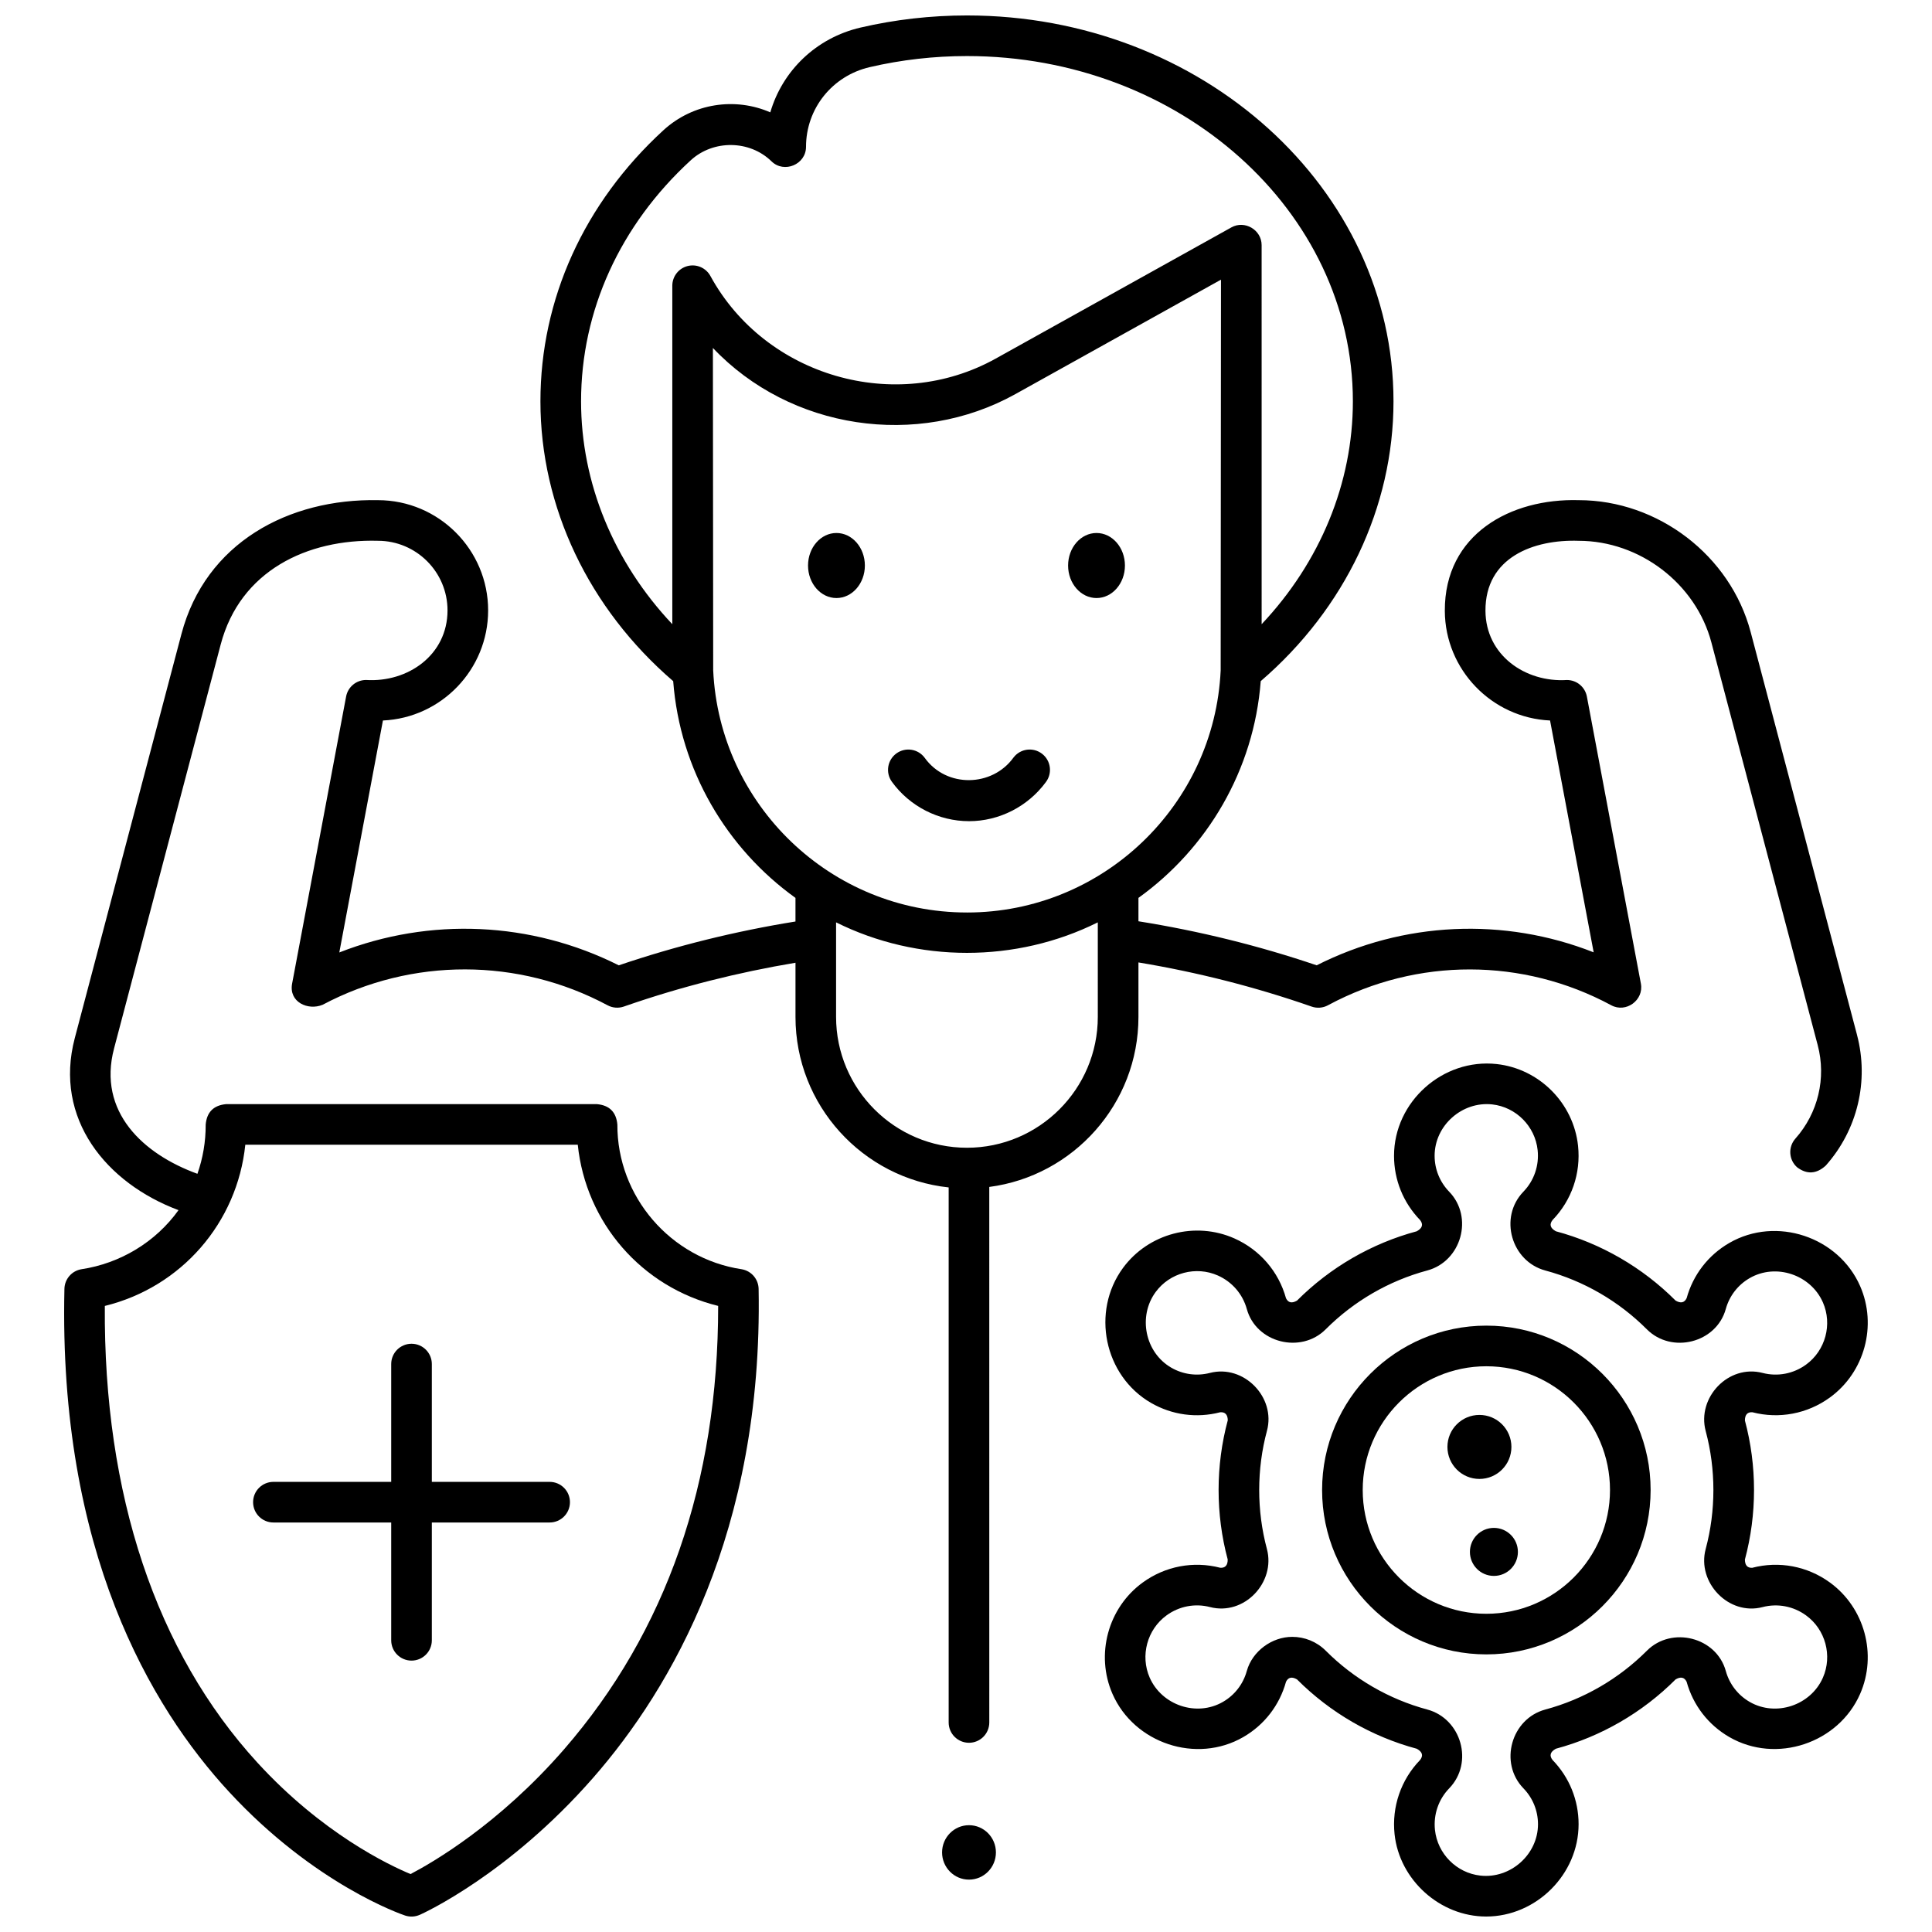 <?xml version="1.0" encoding="UTF-8"?>
<!-- Uploaded to: SVG Find, www.svgrepo.com, Generator: SVG Find Mixer Tools -->
<svg width="800px" height="800px" version="1.1" viewBox="144 144 512 512" xmlns="http://www.w3.org/2000/svg">
 <defs>
  <clipPath id="b">
   <path d="m161 148.09h477v503.81h-477z"/>
  </clipPath>
  <clipPath id="a">
   <path d="m436 425h203v226.9h-203z"/>
  </clipPath>
 </defs>
 <path d="m373.2 293.87c0 4.758-3.371 8.617-7.531 8.617s-7.531-3.859-7.531-8.617c0-4.762 3.371-8.621 7.531-8.621s7.531 3.859 7.531 8.621"/>
 <path d="m442.12 293.87c0 4.758-3.371 8.617-7.531 8.617-4.156 0-7.531-3.859-7.531-8.617 0-4.762 3.375-8.621 7.531-8.621 4.16 0 7.531 3.859 7.531 8.621"/>
 <path d="m400.8 361.62c-8.051 0-15.73-3.918-20.445-10.449-1.738-2.41-1.195-5.773 1.215-7.516 2.41-1.738 5.777-1.195 7.516 1.215 5.754 7.969 17.852 7.738 23.516-0.133 1.812-2.356 5.191-2.797 7.551-0.984 2.356 1.812 2.797 5.191 0.984 7.547-4.746 6.43-12.336 10.32-20.336 10.32z"/>
 <g clip-path="url(#b)">
  <path d="m636.12 418.22-28.176-106.72c-5.371-20.32-24.586-34.953-45.578-34.953-17.977-0.512-35.574 8.965-35.473 29.367 0.082 15.578 12.473 28.332 27.887 29.023l11.559 61.441c-23.738-9.352-50.375-8.211-73.41 3.438-15.328-5.203-31.184-9.113-47.23-11.668v-6.199c18.219-13.086 30.598-33.805 32.406-57.441 22.387-19.258 35.184-46.148 35.184-74.145 0-56.391-50.707-102.27-113.04-102.27-9.551 0-19.047 1.082-28.215 3.215-11.742 2.731-20.68 11.438-23.898 22.465-9.281-4.043-20.445-2.484-28.344 4.758-21.004 19.258-32.574 44.77-32.574 71.836 0 27.996 12.793 54.887 35.184 74.145 1.809 23.637 14.188 44.352 32.406 57.438v6.258c-15.887 2.559-31.613 6.445-46.828 11.613-23.227-11.66-50.109-12.805-74.062-3.41l11.562-61.473c15.492-0.695 27.879-13.52 27.879-29.18 0-16.086-13.086-29.191-29.176-29.211-23.652-0.461-45.707 11.242-52.109 35.5-4.66 17.664-19.414 73.559-28.254 107.05-5.656 21.422 8.418 38.48 27.488 45.605-6.062 8.461-15.449 14.109-25.727 15.656-2.555 0.422-4.449 2.602-4.508 5.188-1.598 69.402 22.828 110.79 43.598 133.28 22.703 24.59 45.711 32.484 46.68 32.809 1.312 0.426 2.613 0.363 3.906-0.191 0.949-0.426 23.531-10.699 45.973-36.359 20.625-23.586 44.969-65.199 43.812-129.51-0.047-2.598-1.941-4.793-4.508-5.215-18.828-2.836-33-19.277-32.926-38.344-0.297-3.293-2.09-5.094-5.383-5.406h-98.332c-3.289 0.312-5.086 2.113-5.383 5.406 0.02 4.57-0.754 8.965-2.191 13.055-14.301-5.195-26.539-16.363-22.09-33.227 8.84-33.488 23.594-89.383 28.258-107.05 5.152-19.535 22.922-28 41.688-27.48 10.16 0.012 18.422 8.285 18.422 18.445 0 11.84-10.523 19.137-21.586 18.445-2.59 0-4.812 1.844-5.289 4.387l-14.309 76.078c-0.922 4.906 4.215 7.207 8.082 5.609 23.668-12.551 51.898-12.5 75.52 0.133 1.324 0.711 2.887 0.828 4.305 0.34l0.582-0.203c14.578-5.051 29.66-8.859 44.91-11.41v14.359c0 23.422 17.809 42.754 40.594 45.184v141.79c0 2.973 2.41 5.383 5.383 5.383s5.383-2.41 5.383-5.383l-0.004-141.92c22.273-2.91 39.531-21.996 39.531-45.047v-14.449c15.613 2.59 31.023 6.512 45.895 11.699 1.418 0.496 2.984 0.375 4.309-0.336l0.242-0.129c23.457-12.547 51.441-12.504 74.863 0.121 3.91 2.109 8.664-1.367 7.844-5.734l-14.312-76.078c-0.48-2.543-2.699-4.387-5.289-4.387-11.008 0.695-21.527-6.551-21.59-18.344-0.07-14.191 12.773-18.949 24.703-18.547 16.141 0 31.035 11.293 35.172 26.938l28.176 106.72c2.309 8.742 0.098 18-5.914 24.766-1.977 2.223-1.773 5.625 0.449 7.598 2.594 1.949 5.129 1.801 7.598-0.449 8.414-9.465 11.508-22.422 8.273-34.66zm-427.11 29.145h88.105c2.141 20.672 16.922 37.723 37.207 42.715 0.008 46.777-13.727 86.297-40.852 117.52-17.262 19.867-34.926 30.047-40.672 33.047-5.809-2.418-23.449-10.809-40.617-29.57-26.816-29.309-40.75-71.07-40.402-120.99 20.297-4.981 35.09-22.043 37.23-42.723zm117.21-232.86c-2.383 0.609-4.051 2.758-4.051 5.215v89.699c-15.488-16.422-24.18-37.395-24.18-59.059 0-24.012 10.328-46.703 29.082-63.895 5.953-5.457 15.582-5.387 21.387 0.293 3.34 3.269 9.148 0.824 9.148-3.848 0-10.121 6.938-18.809 16.875-21.117 8.371-1.949 17.047-2.938 25.777-2.938 56.391 0 102.27 41.047 102.27 91.504 0 21.664-8.691 42.637-24.18 59.059l-0.004-100.46c0-4.035-4.473-6.668-8-4.703l-62.453 34.766c-26.551 14.781-61.082 4.758-75.621-21.875-1.176-2.164-3.668-3.246-6.051-2.641zm108.71 198.98c0 19.125-15.559 34.68-34.68 34.68-19.125 0-34.68-15.559-34.68-34.68v-25.051c21.648 10.777 47.707 10.781 69.359 0zm-34.68-27.664c-36.07 0-65.598-28.516-67.246-64.184v-0.008c0-0.016-0.078-85.414-0.078-85.414 20.496 21.633 54.172 26.695 80.195 12.207l54.453-30.309s-0.078 103.48-0.082 103.52v0.027c-1.652 35.66-31.18 64.164-67.242 64.164z"/>
 </g>
 <path d="m289.66 536.71h-31.219v-31.219c0-2.973-2.41-5.383-5.383-5.383-2.973 0-5.383 2.41-5.383 5.383v31.219h-31.219c-2.973 0-5.383 2.41-5.383 5.383s2.41 5.383 5.383 5.383h31.219v31.219c0 2.973 2.41 5.383 5.383 5.383 2.973 0 5.383-2.41 5.383-5.383v-31.219h31.219c2.973 0 5.383-2.41 5.383-5.383s-2.41-5.383-5.383-5.383z"/>
 <path d="m537.9 582.43c-24.004 0-43.531-19.543-43.531-43.562 0-24.02 19.527-43.562 43.531-43.562 24.004 0 43.531 19.539 43.531 43.562-0.004 24.023-19.531 43.562-43.531 43.562zm0-76.355c-18.066 0-32.766 14.711-32.766 32.797 0 18.086 14.699 32.797 32.766 32.797 18.066 0 32.766-14.711 32.766-32.797-0.004-18.086-14.699-32.797-32.766-32.797z"/>
 <path d="m544.54 527.45c0 4.688-3.797 8.484-8.477 8.484-4.684 0-8.48-3.797-8.48-8.484 0-4.684 3.797-8.48 8.48-8.48 4.68 0 8.477 3.797 8.477 8.48"/>
 <path d="m546.26 555.27c0 3.516-2.848 6.363-6.359 6.363-3.512 0-6.359-2.848-6.359-6.363s2.848-6.363 6.359-6.363c3.512 0 6.359 2.848 6.359 6.363"/>
 <g clip-path="url(#a)">
  <path d="m537.84 651.9c-12.207 0-22.98-9.684-24.266-21.828-0.766-7.254 1.691-14.406 6.738-19.629 0.938-1.172 0.652-2.176-0.855-3.008-11.961-3.211-22.938-9.566-31.734-18.375-1.355-0.785-2.328-0.574-2.918 0.633-1.723 6.227-5.742 11.426-11.32 14.648-12.438 7.188-28.922 1.641-34.656-11.426-4.57-10.418-1.203-22.84 8.004-29.531 5.957-4.332 13.449-5.758 20.547-3.91 1.32 0.082 1.98-0.648 1.977-2.191-3.227-12.027-3.219-24.879 0.02-36.902-0.035-1.512-0.711-2.215-2.023-2.113-6.242 1.613-12.75 0.73-18.324-2.488-12.438-7.188-15.922-24.184-7.438-35.742 6.731-9.176 19.164-12.469 29.562-7.832 6.723 3 11.699 8.773 13.652 15.848 0.59 1.199 1.562 1.406 2.914 0.625 8.801-8.809 19.773-15.16 31.734-18.375 1.504-0.828 1.793-1.828 0.867-2.996-4.441-4.59-6.887-10.625-6.887-17 0-14.363 12.961-25.887 27.215-24.32 11.293 1.246 20.359 10.363 21.555 21.68 0.766 7.254-1.688 14.406-6.738 19.625-0.938 1.172-0.652 2.176 0.855 3.008 11.961 3.211 22.938 9.566 31.734 18.375 1.359 0.785 2.328 0.574 2.918-0.637 1.719-6.219 5.738-11.422 11.316-14.645 12.438-7.184 28.926-1.645 34.66 11.426 4.57 10.418 1.203 22.84-8.004 29.531-5.957 4.328-13.445 5.754-20.547 3.91-1.32-0.082-1.977 0.648-1.977 2.191 3.219 12.012 3.219 24.84-0.004 36.852 0.016 1.512 0.66 2.238 1.938 2.18 7.117-1.863 14.621-0.441 20.59 3.898 9.207 6.691 12.574 19.113 8 29.531-5.738 13.078-22.227 18.609-34.656 11.426-5.574-3.223-9.594-8.422-11.316-14.648-0.586-1.207-1.562-1.418-2.918-0.633-8.797 8.809-19.773 15.16-31.734 18.375-1.504 0.828-1.793 1.828-0.867 2.996 4.441 4.586 6.891 10.625 6.891 17 0.004 13.289-11.227 24.473-24.504 24.473zm-51.379-74.117c3.25 0 6.465 1.258 8.875 3.672 7.465 7.473 16.773 12.863 26.91 15.586 9.008 2.422 12.395 14.07 5.805 20.891-2.828 2.922-4.203 6.938-3.773 11.012 0.668 6.32 5.727 11.414 12.035 12.109 7.949 0.887 15.27-5.566 15.27-13.617 0-3.562-1.371-6.941-3.859-9.512-6.531-6.742-3.242-18.449 5.809-20.883 10.141-2.723 19.445-8.113 26.91-15.586 6.574-6.582 18.43-3.602 20.91 5.371 0.965 3.484 3.211 6.394 6.328 8.195 6.957 4.019 16.191 0.914 19.41-6.43 2.555-5.82 0.676-12.762-4.473-16.5-3.352-2.434-7.559-3.234-11.535-2.191-8.977 2.34-17.434-6.543-15.062-15.387 2.727-10.16 2.727-21.113 0.004-31.273-2.367-8.832 5.988-17.758 15.078-15.398 3.969 1.031 8.168 0.23 11.512-2.199 5.144-3.738 7.027-10.68 4.473-16.496-3.211-7.32-12.43-10.465-19.414-6.43-3.117 1.801-5.363 4.711-6.328 8.195-2.488 8.977-14.332 11.957-20.91 5.371-7.465-7.473-16.77-12.863-26.91-15.586-9.008-2.422-12.395-14.07-5.805-20.891 2.828-2.922 4.203-6.938 3.769-11.012-0.668-6.324-5.727-11.414-12.031-12.113-7.953-0.875-15.27 5.559-15.27 13.617 0 3.562 1.371 6.941 3.856 9.512 6.531 6.742 3.242 18.453-5.809 20.883-10.141 2.723-19.445 8.113-26.91 15.586-6.566 6.578-18.43 3.609-20.906-5.367-1.094-3.961-3.887-7.199-7.66-8.883-5.801-2.59-12.742-0.754-16.5 4.371-4.734 6.445-2.84 16.016 4.144 20.051 3.109 1.797 6.75 2.289 10.242 1.387 8.957-2.316 17.508 6.441 15.113 15.336-2.738 10.168-2.742 21.145-0.016 31.316 2.367 8.832-5.988 17.762-15.078 15.398-3.973-1.035-8.168-0.234-11.512 2.199-5.144 3.738-7.023 10.68-4.473 16.5 3.211 7.32 12.43 10.465 19.41 6.43 3.117-1.801 5.363-4.711 6.328-8.199 1.461-5.231 6.637-9.035 12.043-9.035z"/>
 </g>
 <path d="m407.93 634.91c0 3.981-3.195 7.211-7.137 7.211-3.938 0-7.133-3.231-7.133-7.211 0-3.984 3.195-7.215 7.133-7.215 3.941 0 7.137 3.231 7.137 7.215"/>
</svg>